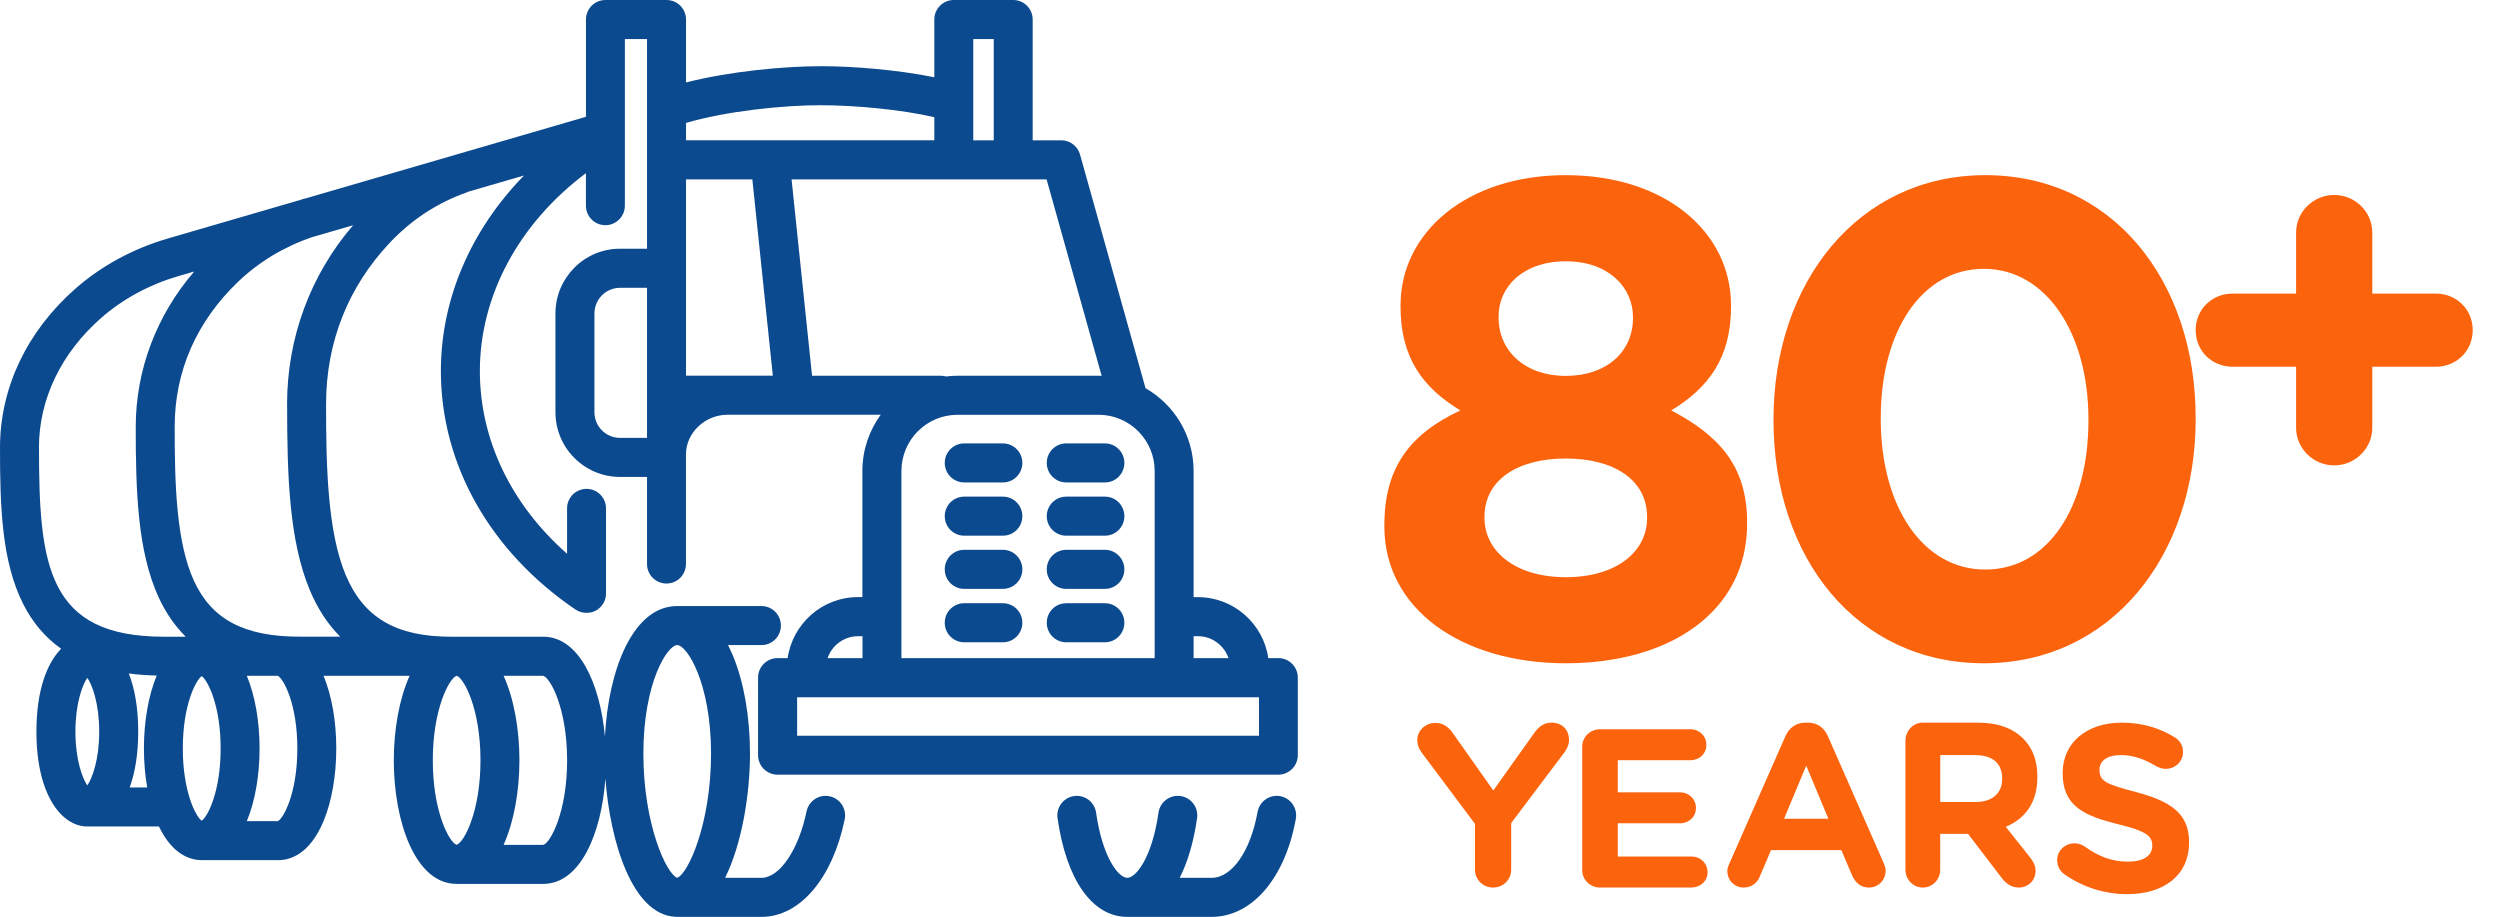<svg width="379" height="139" viewBox="0 0 379 139" fill="none" xmlns="http://www.w3.org/2000/svg">
<path d="M152.037 67.218H146.176C144.543 67.218 143.224 68.54 143.224 70.178C143.224 71.817 144.543 73.139 146.176 73.139H152.037C153.67 73.139 154.989 71.817 154.989 70.178C154.989 68.54 153.67 67.218 152.037 67.218Z" fill="#0C4A8F"/>
<path d="M167.502 67.218H161.641C160.008 67.218 158.689 68.54 158.689 70.178C158.689 71.817 160.008 73.139 161.641 73.139H167.502C169.135 73.139 170.454 71.817 170.454 70.178C170.454 68.54 169.135 67.218 167.502 67.218Z" fill="#0C4A8F"/>
<path d="M152.037 75.289H146.176C144.543 75.289 143.224 76.612 143.224 78.25C143.224 79.888 144.543 81.211 146.176 81.211H152.037C153.67 81.211 154.989 79.888 154.989 78.25C154.989 76.612 153.67 75.289 152.037 75.289Z" fill="#0C4A8F"/>
<path d="M167.502 75.289H161.641C160.008 75.289 158.689 76.612 158.689 78.25C158.689 79.888 160.008 81.211 161.641 81.211H167.502C169.135 81.211 170.454 79.888 170.454 78.25C170.454 76.612 169.135 75.289 167.502 75.289Z" fill="#0C4A8F"/>
<path d="M152.037 83.352H146.176C144.543 83.352 143.224 84.675 143.224 86.313C143.224 87.951 144.543 89.274 146.176 89.274H152.037C153.67 89.274 154.989 87.951 154.989 86.313C154.989 84.675 153.67 83.352 152.037 83.352Z" fill="#0C4A8F"/>
<path d="M167.502 83.352H161.641C160.008 83.352 158.689 84.675 158.689 86.313C158.689 87.951 160.008 89.274 161.641 89.274H167.502C169.135 89.274 170.454 87.951 170.454 86.313C170.454 84.675 169.135 83.352 167.502 83.352Z" fill="#0C4A8F"/>
<path d="M152.037 91.449H146.176C144.543 91.449 143.224 92.772 143.224 94.41C143.224 96.048 144.543 97.371 146.176 97.371H152.037C153.67 97.371 154.989 96.048 154.989 94.41C154.989 92.772 153.67 91.449 152.037 91.449Z" fill="#0C4A8F"/>
<path d="M167.502 91.449H161.641C160.008 91.449 158.689 92.772 158.689 94.41C158.689 96.048 160.008 97.371 161.641 97.371H167.502C169.135 97.371 170.454 96.048 170.454 94.41C170.454 92.772 169.135 91.449 167.502 91.449Z" fill="#0C4A8F"/>
<path d="M193.813 99.777H192.282C191.516 94.555 187.033 90.528 181.614 90.528H180.951V71.398C180.951 66.023 178.008 61.339 173.661 58.847L163.734 23.43C163.376 22.15 162.211 21.271 160.893 21.271H156.554V2.961C156.554 1.323 155.236 0 153.602 0H144.594C142.961 0 141.642 1.323 141.642 2.961V11.715C136.053 10.572 129.257 10.034 124.51 10.034C118.811 10.034 110.602 10.819 104.001 12.5V2.961C104.001 1.323 102.682 0 101.049 0H91.785C90.152 0 88.834 1.323 88.834 2.961V17.705L46.301 30.085C46.182 30.11 46.054 30.136 45.935 30.17C45.842 30.204 45.74 30.238 45.646 30.273L25.426 36.16C20.195 37.687 15.354 40.307 11.441 43.754C4.058 50.238 0 58.805 0 67.875C0 76.945 0.272 85.135 3.513 91.56C4.934 94.385 6.856 96.637 9.272 98.352C7.137 100.511 5.521 104.615 5.521 110.903C5.521 120.792 9.519 125.297 13.228 125.297H24.099C26.209 129.708 29.024 130.399 30.573 130.399H42.209C43.843 130.399 46.905 129.632 49.049 124.487C50.291 121.492 50.98 117.575 50.98 113.463C50.98 109.35 50.291 105.434 49.049 102.448H62.098C60.516 105.963 59.699 110.63 59.699 115.263C59.699 124.572 62.965 134 69.218 134H82.352C87.983 134 91.198 126.338 91.777 118.01C92.483 127.558 95.835 138.616 102.334 138.983C102.444 138.991 102.555 139 102.665 139H115.434C121.252 139 126.203 133.198 128.057 124.213C128.389 122.609 127.36 121.048 125.761 120.715C124.161 120.382 122.605 121.415 122.273 123.01C121.065 128.847 118.19 133.079 115.434 133.079H109.921C112.49 127.925 113.698 120.348 113.698 114.256C113.698 108.685 112.78 103.403 111.104 99.384C110.866 98.813 110.619 98.292 110.372 97.797H115.434C117.067 97.797 118.385 96.475 118.385 94.837C118.385 93.198 117.067 91.876 115.434 91.876H102.665C95.988 91.876 92.253 101.432 91.709 111.637C90.969 103.651 87.787 96.526 82.36 96.526H68.367C60.039 96.526 55.114 93.634 52.4 87.149C49.661 80.596 49.431 70.776 49.431 61.279C49.431 51.783 52.851 43.438 59.052 36.843C62.37 33.31 66.308 30.733 70.749 29.172C70.851 29.138 70.953 29.095 71.046 29.044L79.442 26.604C71.404 34.829 66.836 45.307 66.836 56.245C66.836 70.409 74.279 83.591 87.251 92.413C87.251 92.413 87.251 92.413 87.26 92.413C87.362 92.482 87.481 92.55 87.592 92.601C87.626 92.618 87.651 92.635 87.685 92.644C87.796 92.695 87.915 92.746 88.034 92.78C88.051 92.78 88.077 92.789 88.102 92.797C88.204 92.823 88.306 92.849 88.417 92.866C88.459 92.866 88.493 92.874 88.536 92.883C88.647 92.9 88.766 92.908 88.885 92.908C88.893 92.908 88.902 92.908 88.91 92.908C88.91 92.908 88.919 92.908 88.927 92.908C89.038 92.908 89.14 92.908 89.251 92.891C89.276 92.891 89.302 92.891 89.327 92.883C89.412 92.874 89.497 92.857 89.582 92.84C89.608 92.84 89.633 92.823 89.659 92.823C89.744 92.797 89.829 92.772 89.906 92.746C89.931 92.738 89.957 92.729 89.982 92.721C90.067 92.687 90.152 92.653 90.237 92.61C90.254 92.601 90.271 92.593 90.288 92.584C90.39 92.533 90.484 92.473 90.578 92.413C90.578 92.413 90.595 92.405 90.603 92.397C90.688 92.337 90.765 92.277 90.841 92.209C90.867 92.192 90.884 92.166 90.909 92.149C90.977 92.089 91.037 92.021 91.096 91.961C91.113 91.944 91.13 91.927 91.147 91.91C91.598 91.39 91.871 90.716 91.871 89.973V77.072C91.871 75.434 90.552 74.112 88.919 74.112C87.285 74.112 85.967 75.434 85.967 77.072V83.95C77.503 76.501 72.748 66.663 72.748 56.262C72.748 44.795 78.685 33.856 88.825 26.254V31.177C88.825 32.815 90.144 34.138 91.777 34.138C93.41 34.138 94.729 32.815 94.729 31.177V5.921H98.089V37.704H93.989C88.596 37.704 84.206 42.107 84.206 47.517V62.491C84.206 67.9 88.596 72.303 93.989 72.303H98.089V85.502C98.089 87.141 99.407 88.463 101.041 88.463C102.674 88.463 103.992 87.141 103.992 85.502V68.873C103.992 65.622 106.876 62.875 110.287 62.875H133.519C131.775 65.264 130.737 68.207 130.737 71.39V90.519H130.073C124.655 90.519 120.172 94.547 119.406 99.768H117.875C116.242 99.768 114.923 101.091 114.923 102.729V114.478C114.923 116.116 116.242 117.439 117.875 117.439H193.796C195.429 117.439 196.748 116.116 196.748 114.478V102.729C196.748 101.091 195.429 99.768 193.796 99.768L193.813 99.777ZM102.665 97.797C104.154 97.797 107.795 103.565 107.795 114.256C107.795 124.947 104.265 132.541 102.665 133.07C101.066 132.533 97.536 125.033 97.536 114.256C97.536 103.48 101.177 97.797 102.665 97.797ZM5.904 67.875C5.904 60.537 9.247 53.549 15.329 48.208C18.604 45.332 22.661 43.131 27.068 41.851L29.441 41.16C23.708 47.832 20.577 56.083 20.577 64.743C20.577 74.368 20.841 83.583 24.048 90.553C25.128 92.9 26.498 94.879 28.157 96.526H24.839C7.18 96.526 5.912 85.707 5.912 67.883L5.904 67.875ZM30.581 124.427C29.662 123.77 27.714 119.999 27.714 113.463C27.714 106.927 29.654 103.156 30.581 102.499C31.5 103.156 33.448 106.927 33.448 113.463C33.448 119.999 31.508 123.77 30.581 124.427ZM23.75 102.422C23.75 102.422 23.75 102.43 23.75 102.439C22.508 105.434 21.819 109.35 21.819 113.463C21.819 115.511 21.989 117.516 22.313 119.376H19.659C20.458 117.191 20.952 114.384 20.952 110.912C20.952 107.251 20.407 104.333 19.523 102.098C20.858 102.277 22.27 102.379 23.75 102.413V102.422ZM11.433 110.912C11.433 106.611 12.513 103.787 13.236 102.755C13.959 103.787 15.04 106.611 15.04 110.912C15.04 115.212 13.959 118.036 13.236 119.069C12.513 118.036 11.433 115.212 11.433 110.912ZM42.124 124.487H37.42C38.662 121.492 39.351 117.584 39.351 113.471C39.351 109.359 38.662 105.442 37.42 102.456H42.124C43.001 102.925 45.076 106.722 45.076 113.471C45.076 120.22 43.001 124.026 42.124 124.487ZM69.226 102.448C70.332 102.78 72.841 107.447 72.841 115.263C72.841 123.079 70.332 127.737 69.226 128.07C68.12 127.737 65.611 123.07 65.611 115.263C65.611 107.456 68.12 102.789 69.226 102.448ZM82.352 128.079H76.346C77.928 124.563 78.745 119.896 78.745 115.263C78.745 110.63 77.937 105.963 76.346 102.448H80.472C80.472 102.448 80.497 102.448 80.514 102.448H82.335C83.424 102.712 85.975 107.396 85.975 115.263C85.975 123.13 83.424 127.814 82.36 128.079H82.352ZM43.528 61.279C43.528 71.799 43.792 81.868 46.956 89.436C48.139 92.269 49.678 94.623 51.575 96.518H45.416C37.037 96.518 32.095 93.907 29.407 88.062C26.71 82.183 26.481 73.318 26.481 64.735C26.481 56.151 29.866 48.737 36.008 42.798C39.198 39.718 43.128 37.355 47.39 35.93L53.532 34.146C47.067 41.663 43.519 51.219 43.519 61.279H43.528ZM181.614 96.449C183.758 96.449 185.587 97.849 186.242 99.777H180.951V96.449H181.614ZM175.047 93.489V99.777H136.657V71.398C136.657 66.706 140.468 62.883 145.147 62.883H166.558C171.236 62.883 175.047 66.706 175.047 71.398V93.489ZM167 56.97C166.856 56.97 166.702 56.962 166.558 56.962H145.147C144.56 56.962 143.982 57.004 143.42 57.073C143.173 57.004 142.91 56.962 142.638 56.962H123.107L120.002 27.201H158.664L167.009 56.97H167ZM104.001 56.962V27.192H114.056L117.16 56.953H104.001V56.962ZM150.651 5.921V21.271H147.546V15.478C147.546 15.478 147.546 15.452 147.546 15.435V5.921H150.651ZM124.51 15.955C129.444 15.955 136.496 16.578 141.642 17.764V21.262H104.001V18.635C110.023 16.868 118.556 15.947 124.51 15.947V15.955ZM90.118 62.499V47.525C90.118 45.383 91.853 43.634 93.989 43.634H98.089V66.381H93.989C91.853 66.381 90.118 64.641 90.118 62.491V62.499ZM130.09 96.449H130.754V99.777H125.463C126.118 97.84 127.947 96.449 130.09 96.449ZM190.861 111.534H120.844V105.707H190.861V111.534Z" fill="#0C4A8F"/>
<path d="M194.085 120.698C192.477 120.408 190.946 121.475 190.648 123.087C189.568 129.068 186.761 133.079 183.673 133.079H178.841C180.058 130.69 180.959 127.643 181.478 124.034C181.708 122.413 180.585 120.912 178.969 120.681C177.353 120.451 175.855 121.577 175.626 123.198C174.673 129.939 172.24 133.079 170.896 133.079C169.552 133.079 167.119 129.939 166.167 123.198C165.937 121.577 164.44 120.451 162.832 120.681C161.216 120.912 160.093 122.413 160.323 124.026C161.65 133.403 165.605 139 170.896 139H183.664C189.798 139 194.817 133.164 196.45 124.137C196.739 122.524 195.676 120.988 194.068 120.698H194.085Z" fill="#0C4A8F"/>
<path d="M348.088 55.6H338.479C335.306 55.6 332.864 53.188 332.864 50.053C332.864 46.918 335.306 44.505 338.479 44.505H348.088V35.259C348.088 32.124 350.69 29.553 353.864 29.553C357.037 29.553 359.64 32.124 359.64 35.259V44.505H369.248C372.422 44.505 374.864 46.918 374.864 50.053C374.864 53.188 372.422 55.6 369.248 55.6H359.64V64.847C359.64 67.981 357.037 70.553 353.864 70.553C350.69 70.553 348.088 67.981 348.088 64.847V55.6Z" fill="#FC630D"/>
<path d="M209.872 79.793V79.584C209.872 70.849 213.744 65.811 221.384 62.217C215.779 58.824 212.32 54.308 212.32 46.495V46.286C212.32 35.288 222.298 26.553 237.372 26.553C252.445 26.553 262.423 35.184 262.423 46.286V46.495C262.423 54.308 258.957 58.824 253.36 62.217C260.594 66.019 264.864 70.64 264.864 79.175V79.384C264.864 92.74 253.153 100.553 237.364 100.553C221.575 100.553 209.864 92.331 209.864 79.793H209.872ZM249.695 78.557V78.349C249.695 72.694 244.599 69.509 237.372 69.509C230.145 69.509 225.049 72.694 225.049 78.349V78.557C225.049 83.491 229.636 87.502 237.372 87.502C245.107 87.502 249.695 83.595 249.695 78.557ZM247.556 48.243V48.035C247.556 43.615 243.891 39.612 237.372 39.612C230.852 39.612 227.187 43.519 227.187 47.939V48.147C227.187 53.185 231.163 56.987 237.372 56.987C243.581 56.987 247.556 53.289 247.556 48.252V48.243Z" fill="#FC630D"/>
<path d="M268.864 63.756V63.549C268.864 42.797 281.723 26.553 300.968 26.553C320.213 26.553 332.864 42.494 332.864 63.349V63.557C332.864 84.301 320.004 100.553 300.759 100.553C281.514 100.553 268.864 84.612 268.864 63.756ZM316.607 63.756V63.549C316.607 50.568 310.229 40.755 300.759 40.755C291.289 40.755 285.121 50.257 285.121 63.341V63.549C285.121 76.633 291.394 86.343 300.968 86.343C310.542 86.343 316.607 76.841 316.607 63.756Z" fill="#FC630D"/>
<path d="M223.599 124.884L215.544 114.116C215.155 113.591 214.864 112.993 214.864 112.189C214.864 110.748 216.078 109.593 217.608 109.593C218.855 109.593 219.64 110.262 220.32 111.241L226.384 119.835L232.553 111.17C233.233 110.19 234.051 109.553 235.192 109.553C236.868 109.553 237.864 110.676 237.864 112.181C237.864 112.914 237.54 113.551 237.151 114.077L229.096 124.773V131.853C229.096 133.358 227.882 134.553 226.352 134.553C224.822 134.553 223.607 133.358 223.607 131.853V124.876L223.599 124.884Z" fill="#FC630D"/>
<path d="M242.577 134.553C241.064 134.553 239.864 133.385 239.864 131.913V113.193C239.864 111.721 241.064 110.553 242.577 110.553H256.255C257.631 110.553 258.688 111.581 258.688 112.92C258.688 114.26 257.631 115.249 256.255 115.249H245.258V120.115H254.67C256.047 120.115 257.103 121.143 257.103 122.483C257.103 123.822 256.047 124.811 254.67 124.811H245.258V129.849H256.431C257.807 129.849 258.864 130.877 258.864 132.217C258.864 133.556 257.807 134.545 256.431 134.545H242.577V134.553Z" fill="#FC630D"/>
<path d="M262.186 130.888L270.632 111.682C271.222 110.321 272.26 109.553 273.746 109.553H274.06C275.547 109.553 276.553 110.321 277.143 111.682L285.589 130.888C285.762 131.307 285.864 131.655 285.864 131.972C285.864 133.405 284.755 134.553 283.34 134.553C282.089 134.553 281.295 133.825 280.776 132.708L279.148 128.877H268.485L266.786 132.883C266.338 133.967 265.434 134.553 264.325 134.553C262.941 134.553 261.864 133.437 261.864 132.043C261.864 131.663 262.005 131.275 262.178 130.895L262.186 130.888ZM277.182 124.119L273.824 116.068L270.467 124.119H277.182Z" fill="#FC630D"/>
<path d="M288.872 112.278C288.872 110.759 290.038 109.553 291.508 109.553H299.828C302.876 109.553 305.201 110.405 306.811 112.069C308.179 113.484 308.864 115.365 308.864 117.736V117.808C308.864 121.739 306.982 124.111 304.074 125.349L307.736 129.947C308.249 130.622 308.592 131.185 308.592 132.037C308.592 133.556 307.355 134.553 306.095 134.553C304.898 134.553 304.144 133.95 303.491 133.138L298.351 126.41H294.136V131.828C294.136 133.347 292.97 134.553 291.5 134.553C290.03 134.553 288.864 133.347 288.864 131.828V112.286L288.872 112.278ZM299.486 121.587C302.091 121.587 303.529 120.204 303.529 118.082V118.009C303.529 115.638 301.99 114.472 299.385 114.472H294.144V121.587H299.486Z" fill="#FC630D"/>
<path d="M312.922 132.505C312.302 132.07 311.864 131.276 311.864 130.415C311.864 128.973 313.03 127.85 314.485 127.85C315.212 127.85 315.684 128.104 316.089 128.358C318.015 129.768 320.132 130.628 322.604 130.628C324.935 130.628 326.283 129.727 326.283 128.244V128.17C326.283 126.761 325.407 126.007 321.149 124.958C315.981 123.696 312.699 122.213 312.699 117.239V117.165C312.699 112.585 316.378 109.553 321.62 109.553C324.712 109.553 327.374 110.348 329.706 111.79C330.326 112.183 330.946 112.871 330.946 113.994C330.946 115.436 329.78 116.559 328.325 116.559C327.854 116.559 327.383 116.411 326.903 116.166C325.043 115.043 323.298 114.469 321.554 114.469C319.371 114.469 318.28 115.403 318.28 116.674V116.747C318.28 118.443 319.371 118.911 323.778 120.066C328.945 121.434 331.864 123.245 331.864 127.646V127.719C331.864 132.734 328.003 135.553 322.505 135.553C319.156 135.553 315.808 134.545 312.93 132.521L312.922 132.505Z" fill="#FC630D"/>
</svg>
